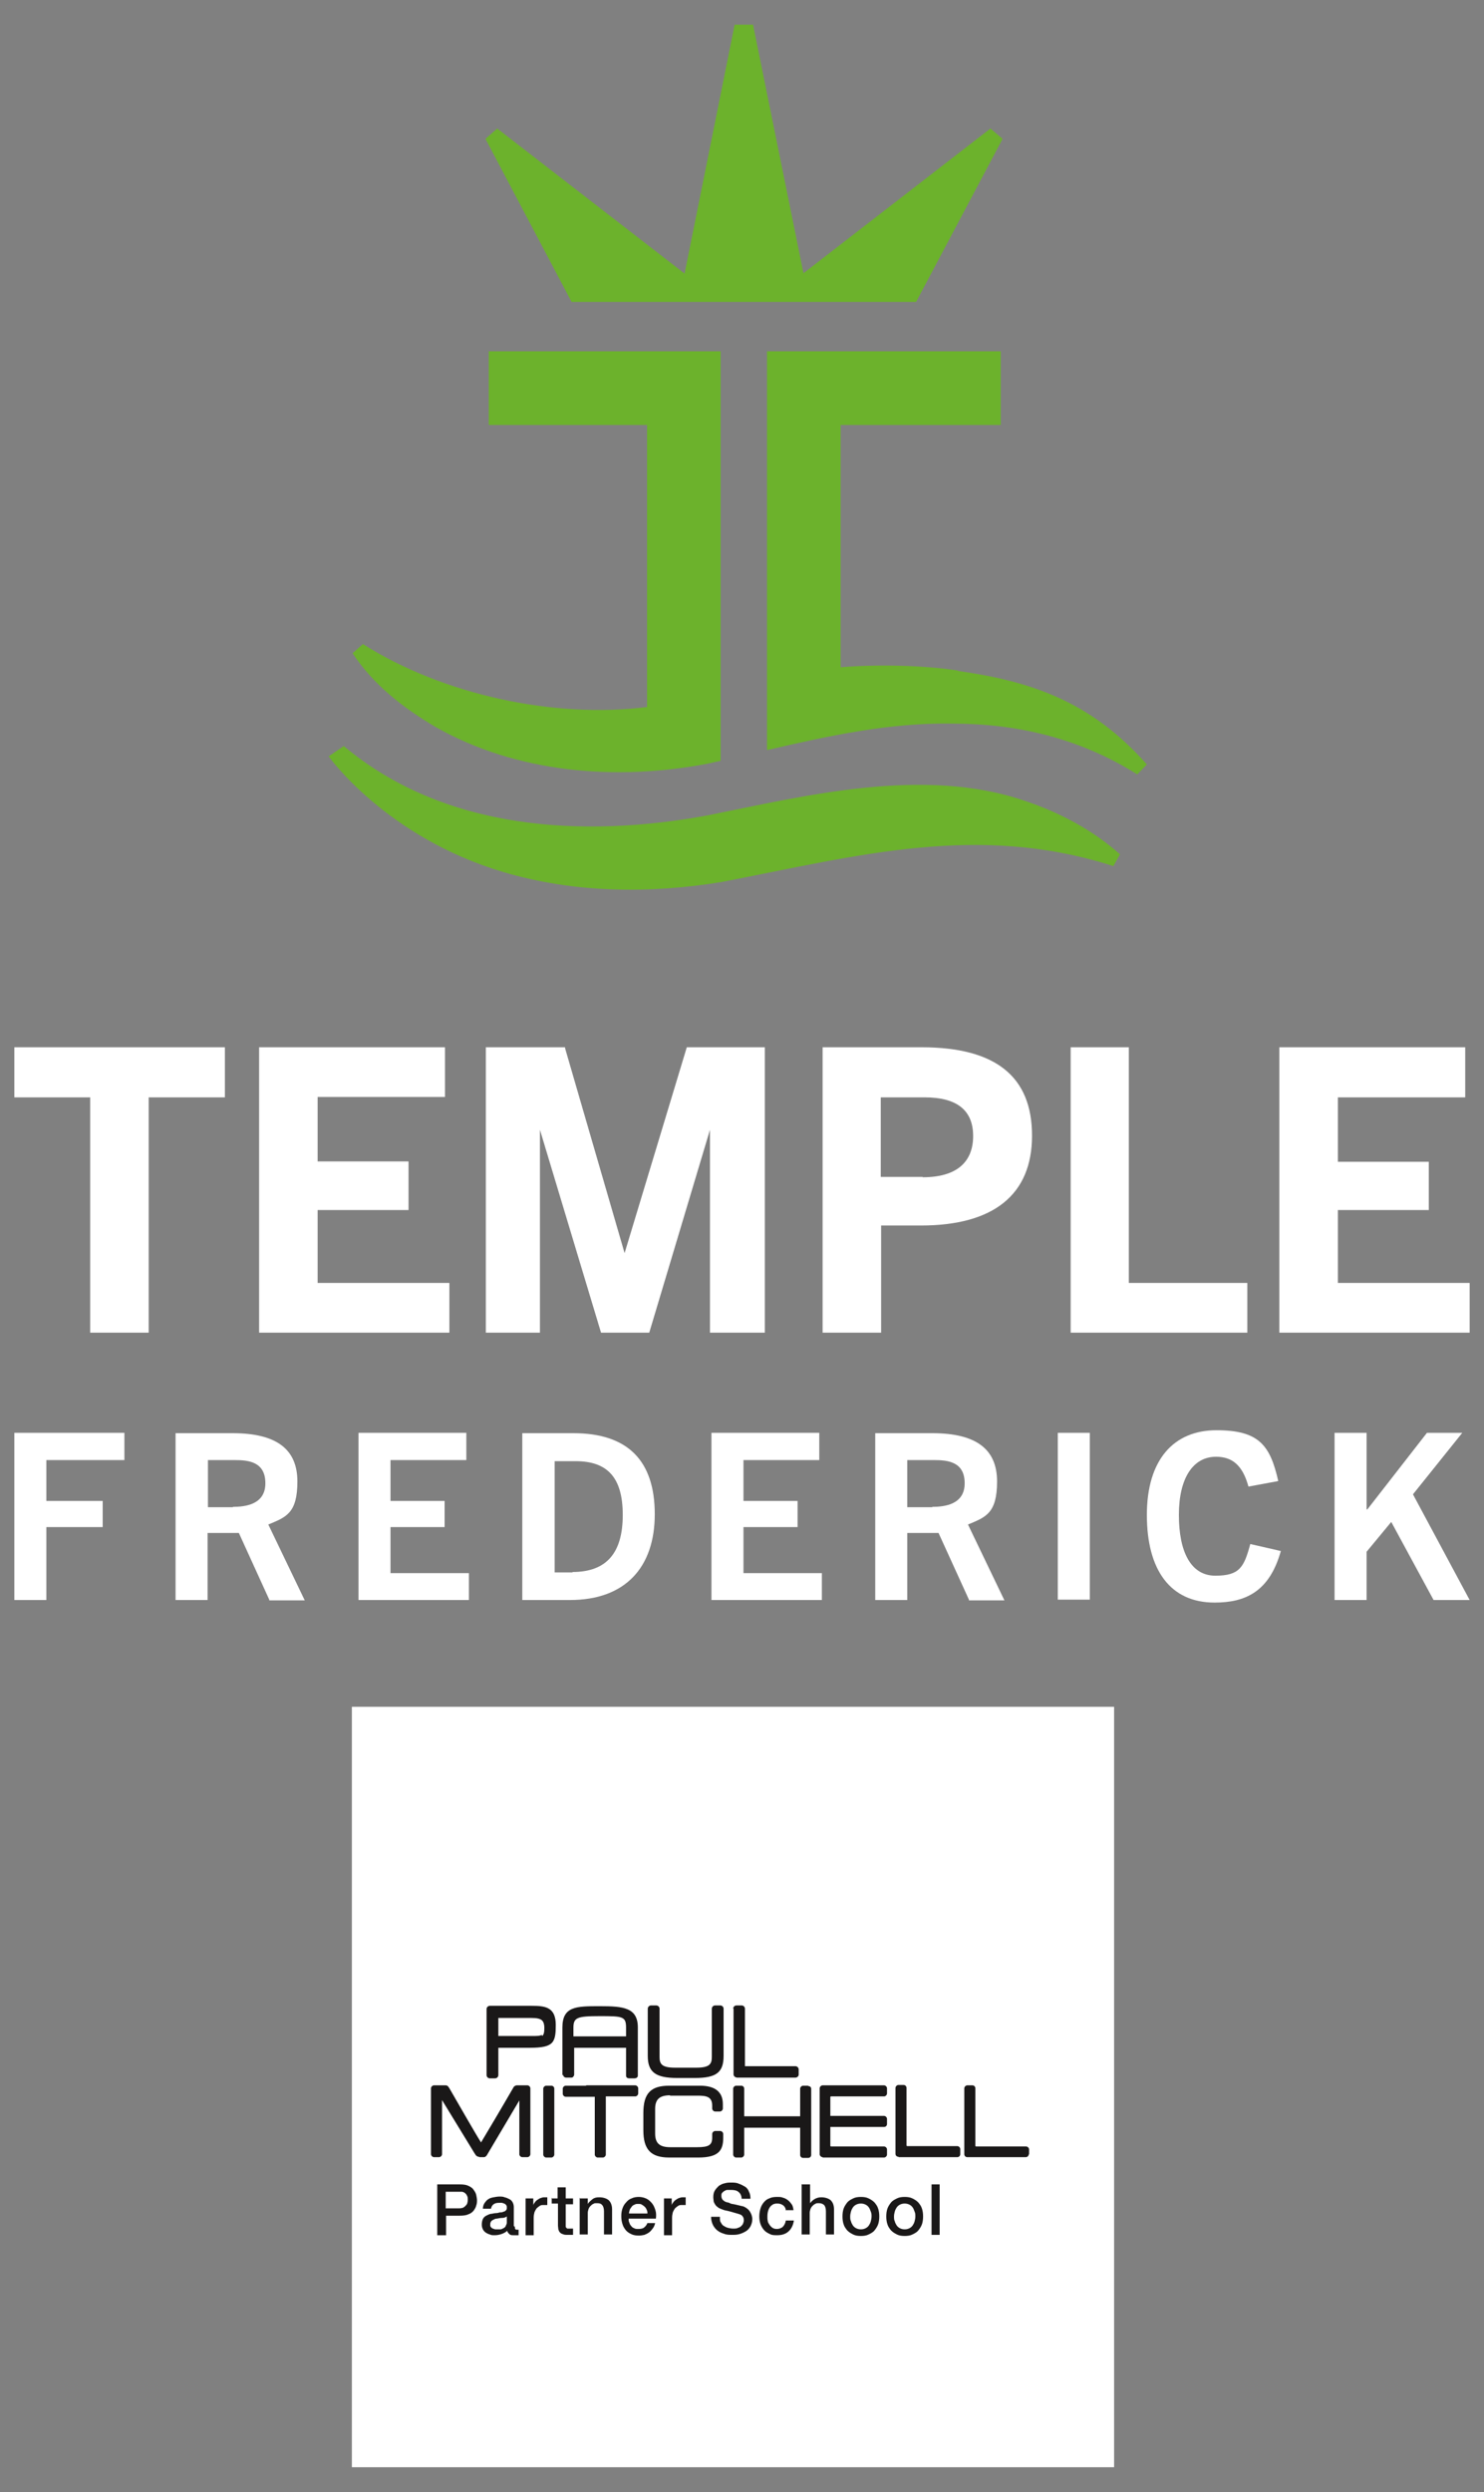 <svg xmlns="http://www.w3.org/2000/svg" id="Layer_1" viewBox="0 0 403.2 676.8"><rect x="0" y="0" width="403.2" height="676.8" fill="#808080" stroke="none"/><defs><style> .st0 { fill: #1a1818; } .st1 { fill: #fff; } .st2 { fill: #6cb22c; } </style></defs><rect class="st1" x="95.6" y="463.5" width="207.1" height="206.5"></rect><g><g><path class="st0" d="M118.8,593.2h6.1c1,0,1.8.1,2.4.4.6.3,1.1.6,1.4,1.1.3.4.6.9.7,1.4.1.5.2,1,.2,1.4s0,.9-.2,1.4c-.1.5-.4,1-.7,1.4-.3.4-.8.8-1.4,1-.6.3-1.4.4-2.4.4h-3.7v5.3h-2.4v-13.7ZM121.2,599.7h3.5c.3,0,.5,0,.8-.1.3,0,.5-.2.8-.4.2-.2.4-.4.6-.7.1-.3.2-.7.2-1.1s0-.8-.2-1.1c-.1-.3-.3-.5-.5-.7s-.5-.3-.8-.4c-.3,0-.6,0-.9,0h-3.6v4.5Z"></path><path class="st0" d="M139.9,604.7c0,.3,0,.5.1.6,0,.1.2.2.4.2h.2c0,0,.2,0,.3,0v1.5c0,0-.2,0-.3,0-.1,0-.2,0-.4,0-.1,0-.3,0-.4,0s-.2,0-.3,0c-.4,0-.8,0-1.1-.3s-.5-.5-.6-.9c-.4.4-1,.7-1.6.9s-1.2.3-1.8.3-.9,0-1.3-.2c-.4-.1-.8-.3-1.1-.5-.3-.2-.6-.5-.8-.9-.2-.4-.3-.8-.3-1.3s.1-1.1.3-1.5c.2-.4.5-.7.9-.9.4-.2.8-.4,1.2-.5.5,0,.9-.2,1.4-.2.4,0,.8-.1,1.1-.2.4,0,.7,0,1-.2.3,0,.5-.2.7-.4.2-.2.2-.4.2-.7s0-.5-.2-.7c-.1-.2-.3-.3-.5-.4-.2,0-.4-.2-.7-.2-.2,0-.5,0-.7,0-.6,0-1.1.1-1.5.4-.4.3-.6.7-.7,1.2h-2.2c0-.6.2-1.2.5-1.6.3-.4.6-.8,1-1,.4-.3.9-.4,1.4-.5.5-.1,1.1-.2,1.6-.2s1,0,1.4.2c.5.1.9.3,1.3.5.4.2.7.5.9.9.2.4.3.8.3,1.3v5.1ZM137.7,601.9c-.3.2-.7.4-1.2.4-.5,0-1,.1-1.5.2-.2,0-.5,0-.7.2-.2,0-.4.2-.6.3-.2.1-.3.3-.4.5s-.1.4-.1.7,0,.4.2.6c.1.2.3.3.5.4.2,0,.4.2.7.2.2,0,.5,0,.6,0s.5,0,.8,0c.3,0,.5-.2.8-.3.3-.2.5-.3.6-.6s.3-.5.3-.9v-1.6Z"></path><path class="st0" d="M142.8,597h2.1v1.9h0c0-.3.2-.5.4-.8.2-.3.4-.5.7-.7.3-.2.6-.4.9-.5.3-.1.6-.2,1-.2s.4,0,.5,0c0,0,.2,0,.3,0v2.1c-.2,0-.3,0-.5,0-.2,0-.3,0-.5,0-.4,0-.7,0-1,.2s-.6.4-.9.7c-.2.3-.4.6-.6,1.1-.1.4-.2.9-.2,1.5v4.7h-2.2v-10Z"></path><path class="st0" d="M149.8,597h1.7v-3h2.2v3h2v1.6h-2v5.3c0,.2,0,.4,0,.6s0,.3.1.4.2.2.3.3c.1,0,.3,0,.6,0s.3,0,.5,0c.2,0,.3,0,.5,0v1.7c-.2,0-.5,0-.7,0-.2,0-.5,0-.7,0-.6,0-1,0-1.4-.2-.4-.1-.6-.3-.8-.5-.2-.2-.3-.5-.4-.8,0-.3-.1-.7-.1-1.1v-5.9h-1.7v-1.6Z"></path><path class="st0" d="M157.6,597h2.1v1.5h0c.3-.5.8-.9,1.3-1.3s1.1-.5,1.8-.5c1.1,0,2,.3,2.6.8.6.6.9,1.4.9,2.5v6.8h-2.2v-6.3c0-.8-.2-1.4-.5-1.7-.3-.4-.8-.5-1.4-.5s-.7,0-1,.2c-.3.1-.5.3-.8.6-.2.2-.4.5-.5.8-.1.3-.2.7-.2,1v5.9h-2.2v-10Z"></path><path class="st0" d="M170.8,602.5c0,.4,0,.8.2,1.1.1.4.3.7.5.9.2.3.5.5.8.6.3.2.7.2,1.2.2s1.2-.1,1.5-.4c.4-.3.7-.7.9-1.2h2.1c-.1.5-.3,1-.6,1.4-.3.4-.6.8-1,1.1-.4.3-.8.5-1.3.7-.5.1-1,.2-1.5.2-.8,0-1.5-.1-2.1-.4-.6-.3-1.1-.6-1.5-1.1-.4-.5-.7-1-.9-1.7-.2-.6-.3-1.3-.3-2.1s.1-1.4.3-2c.2-.6.5-1.2,1-1.7.4-.5.9-.9,1.5-1.1.6-.3,1.3-.4,2-.4s1.5.2,2.1.5c.6.3,1.1.8,1.5,1.3.4.5.7,1.2.9,1.9.2.7.2,1.4.1,2.2h-7.3ZM175.9,601.1c0-.3,0-.7-.2-1-.1-.3-.3-.6-.5-.8-.2-.2-.5-.4-.8-.6s-.6-.2-1-.2-.7,0-1,.2c-.3.1-.6.3-.8.6s-.4.5-.5.8c-.1.3-.2.7-.2,1h5.1Z"></path><path class="st0" d="M180.4,597h2.1v1.9h0c0-.3.2-.5.4-.8.2-.3.4-.5.7-.7.3-.2.6-.4.9-.5.3-.1.6-.2,1-.2s.4,0,.5,0c0,0,.2,0,.3,0v2.1c-.2,0-.3,0-.5,0-.2,0-.3,0-.5,0-.4,0-.7,0-1,.2s-.6.4-.9.7c-.2.3-.4.6-.6,1.1-.1.4-.2.9-.2,1.5v4.7h-2.2v-10Z"></path><path class="st0" d="M195.6,602.3c0,.5,0,1,.3,1.3.2.4.4.7.8.9.3.2.7.4,1.1.5.4.1.9.2,1.4.2s1,0,1.3-.2c.4-.1.7-.3.9-.5.2-.2.4-.4.5-.7.1-.3.2-.5.2-.8,0-.5-.1-.9-.4-1.2-.2-.3-.5-.4-.8-.5-.5-.2-1.1-.3-1.7-.5-.6-.2-1.4-.4-2.4-.6-.6-.2-1.1-.4-1.5-.6-.4-.3-.7-.5-.9-.8-.2-.3-.4-.6-.5-1,0-.3-.1-.7-.1-1.1,0-.7.1-1.3.4-1.8.3-.5.7-.9,1.1-1.3.5-.3,1-.6,1.6-.7.6-.2,1.2-.2,1.8-.2s1.4,0,2,.3c.6.2,1.2.5,1.7.8s.9.8,1.1,1.4c.3.5.4,1.2.4,1.9h-2.4c0-.9-.4-1.5-.9-1.9-.5-.4-1.2-.5-2.1-.5s-.6,0-.9,0c-.3,0-.6.2-.8.3-.2.1-.4.3-.6.5-.2.2-.2.5-.2.9s.2.9.5,1.1c.3.3.7.5,1.2.6,0,0,.3,0,.6.2s.7.2,1.2.3.9.2,1.3.3c.4.1.7.2.9.2.4.1.8.3,1.2.6.3.2.6.5.8.8.2.3.4.7.5,1,.1.4.2.7.2,1.1,0,.8-.2,1.4-.5,2-.3.5-.7,1-1.2,1.3-.5.3-1.1.6-1.8.8-.7.2-1.3.2-2,.2s-1.5,0-2.2-.3c-.7-.2-1.3-.5-1.8-.9-.5-.4-.9-.9-1.2-1.5-.3-.6-.5-1.4-.5-2.2h2.4Z"></path><path class="st0" d="M213.5,600.3c0-.6-.3-1.1-.7-1.4-.4-.3-.9-.5-1.5-.5s-.6,0-.9.1c-.3,0-.6.3-.9.5-.3.3-.5.6-.7,1.1-.2.5-.3,1.1-.3,1.8s0,.8.1,1.2c0,.4.3.8.5,1.1.2.3.5.6.8.8.3.2.7.3,1.2.3s1.2-.2,1.6-.6c.4-.4.7-1,.8-1.7h2.2c-.2,1.3-.7,2.3-1.5,3-.8.7-1.8,1-3.1,1s-1.5-.1-2.1-.4c-.6-.3-1.1-.6-1.5-1.1-.4-.5-.7-1-.9-1.6-.2-.6-.3-1.3-.3-2s.1-1.4.3-2.1c.2-.7.5-1.2.9-1.7s.9-.9,1.5-1.1c.6-.3,1.3-.4,2.1-.4s1.1,0,1.6.2c.5.1,1,.4,1.4.7.4.3.7.7,1,1.1.3.4.4,1,.5,1.6h-2.2Z"></path><path class="st0" d="M217.9,593.2h2.2v5.1h0c.3-.4.7-.8,1.2-1.1.5-.3,1.1-.5,1.8-.5,1.1,0,2,.3,2.6.8.6.6.9,1.4.9,2.5v6.8h-2.2v-6.3c0-.8-.2-1.4-.5-1.7s-.8-.5-1.4-.5-.7,0-1,.2c-.3.1-.5.3-.8.6-.2.2-.4.5-.5.8-.1.3-.2.7-.2,1v5.9h-2.2v-13.7Z"></path><path class="st0" d="M233.9,607.2c-.8,0-1.5-.1-2.1-.4-.6-.3-1.1-.6-1.6-1.1-.4-.5-.8-1-1-1.7-.2-.6-.3-1.3-.3-2.1s.1-1.5.3-2.1.6-1.2,1-1.7,1-.8,1.6-1.1c.6-.3,1.3-.4,2.1-.4s1.5.1,2.1.4c.6.3,1.1.6,1.6,1.1.4.5.8,1,1,1.7.2.6.3,1.3.3,2.1s-.1,1.5-.3,2.1c-.2.6-.6,1.2-1,1.7-.4.5-1,.8-1.6,1.1-.6.3-1.3.4-2.1.4ZM233.9,605.4c.5,0,.9-.1,1.3-.3.4-.2.7-.5.9-.8.2-.3.4-.7.5-1.1.1-.4.2-.8.2-1.3s0-.8-.2-1.3-.3-.8-.5-1.1c-.2-.3-.5-.6-.9-.8-.4-.2-.8-.3-1.3-.3s-.9.1-1.3.3c-.4.2-.7.5-.9.8-.2.3-.4.7-.5,1.1s-.2.8-.2,1.3,0,.9.2,1.3c.1.4.3.8.5,1.1.2.3.5.6.9.8.4.2.8.3,1.3.3Z"></path><path class="st0" d="M245.8,607.2c-.8,0-1.5-.1-2.1-.4-.6-.3-1.1-.6-1.6-1.1-.4-.5-.8-1-1-1.7-.2-.6-.3-1.3-.3-2.1s.1-1.5.3-2.1.6-1.2,1-1.7,1-.8,1.6-1.1c.6-.3,1.3-.4,2.1-.4s1.5.1,2.1.4c.6.3,1.1.6,1.6,1.1.4.5.8,1,1,1.7.2.6.3,1.3.3,2.1s-.1,1.5-.3,2.1c-.2.6-.6,1.2-1,1.7-.4.5-1,.8-1.6,1.1-.6.3-1.3.4-2.1.4ZM245.8,605.4c.5,0,.9-.1,1.3-.3.4-.2.7-.5.9-.8.2-.3.4-.7.5-1.1.1-.4.2-.8.2-1.3s0-.8-.2-1.3-.3-.8-.5-1.1c-.2-.3-.5-.6-.9-.8-.4-.2-.8-.3-1.3-.3s-.9.1-1.3.3c-.4.2-.7.5-.9.8-.2.3-.4.7-.5,1.1s-.2.8-.2,1.3,0,.9.2,1.3c.1.4.3.8.5,1.1.2.3.5.6.9.8.4.2.8.3,1.3.3Z"></path><path class="st0" d="M253.1,593.2h2.2v13.7h-2.2v-13.7Z"></path></g><g id="PM_x5F_Logo_x5F_Primary_x5F_Black_x5F_RGB"><g><path class="st0" d="M149.8,566.4h-1.4c-.4,0-.8.4-.8.8v17.9c0,.4.4.8.8.8h1.4c.4,0,.8-.4.8-.8v-17.9c0-.4-.3-.8-.8-.8"></path><path class="st0" d="M182,569.1h7.5c2.3,0,4,.2,4,2.7v.8c0,.4.4.8.8.8h1.3c.4,0,.8-.4.8-.8v-1.2c0-3.3-2.1-5-6.2-5h-8.4c-5,0-7,2.1-7,7.4v4.7c0,5.2,2,7.4,7,7.4h8c2.7,0,4.5-.5,5.5-1.5.8-.8,1.2-2,1.2-3.8v-1.1c0-.4-.4-.8-.8-.8h-1.4c-.4,0-.8.4-.8.8v1c0,2-.9,2.6-4.1,2.6h-7.3c-2.9,0-4.1-1.1-4.1-3.7v-6.7c0-2.6,1.2-3.7,4.1-3.7"></path><path class="st0" d="M147.2,552.6c-.5.3-1.3.3-2.6.3h-10.4c-.5,0-.9.4-.9.9v1.4c0,.5.4.9.9.9h9.8c3.3,0,5-.4,5.9-1.3,1-1,1.1-2.7,1.1-4.9,0-4.8-2.8-5.2-6.5-5.2h-11.4c-.5,0-.9.4-.9.9v17.9c0,.5.4.9.9.9h1.4c.5,0,.9-.4.9-.9v-15.5s0,0,.1,0h8.9c1.5,0,2.4.2,2.9.7.4.4.6,1.1.6,2h0c0,1.3-.2,1.9-.6,2.2"></path><path class="st0" d="M153,563.4c0,.2.1.5.3.6.1.1.3.2.5.2s0,0,0,0h1.3c.2,0,.5,0,.6-.2.2-.2.3-.4.3-.6v-7.3c0,0,0,0,0,0h16.2s.1,0,.1,0c.1,0,0-.1.1-.2.2-.2.3-.4.2-.6v-1.4c0-.2,0-.5-.3-.6-.2-.2-.4-.3-.6-.3h-15.9c0,0,0,0,0,0v-2.3c0-2.8.9-3.2,7.2-3.2s7.1.1,7.1,3.2v13c0,.3.2.7.9.7h1.4c.6,0,.9-.4.9-.7v-13.1c0-5.4-3.9-5.8-10.3-5.8s-10.2,0-10.2,5.8v13Z"></path><path class="st0" d="M184.1,564.3h4.7c5.8,0,7.8-1.5,7.8-6v-12.8c0-.5-.4-.9-.9-.9h-1.4c-.5,0-.9.4-.9.9v13.1c0,1.9-.6,2.9-4.2,2.9h-5.8c-3.6,0-4.2-1-4.2-2.9v-13.1c0-.5-.4-.9-.9-.9h-1.4c-.5,0-.9.4-.9.9v12.8c0,4.4,2.1,6,8,6"></path><path class="st0" d="M199.3,545.4v17.9c0,.5.4.8.9.9h15.9c.5,0,.9-.4.9-.8v-1.4c0-.5-.4-.9-.9-.9h-13.6c0,0-.1,0-.1,0v-15.6c0-.5-.4-.9-.9-.9h-1.4c-.5,0-.9.4-.9.9"></path><path class="st0" d="M244.2,585.8h15.9c.4,0,.8-.3.8-.8v-1.4c0-.4-.4-.8-.8-.8h-13.6c0,0-.2,0-.2-.2v-15.6c0-.4-.3-.8-.8-.8h-1.4c-.4,0-.8.4-.8.8v17.9c0,.4.3.8.8.8"></path><path class="st0" d="M279.6,585.1v-1.4c0-.4-.4-.8-.8-.8h-13.6c0,0-.2,0-.2-.2v-15.6c0-.4-.3-.8-.8-.8h-1.4c-.4,0-.8.4-.8.8v17.9c0,.4.3.8.8.8h15.9c.4,0,.8-.3.8-.8"></path><path class="st0" d="M240.2,574.6h-16c-.4,0-.8.4-.8.8v1.4c0,.4.4.8.8.8h16c.4,0,.8-.3.8-.8v-1.4c0-.4-.4-.8-.8-.8"></path><path class="st0" d="M223.5,585.9h16.7c.4,0,.8-.4.8-.8v-1.4c0-.4-.4-.8-.8-.8h-14.4c0,0-.2,0-.2-.2v-13.2c0,0,0-.2.2-.2h14.4c.4,0,.8-.4.8-.8v-1.4c0-.4-.4-.8-.8-.8h-16.7c-.4,0-.8.4-.8.8v17.9c0,.4.4.8.8.8"></path><path class="st0" d="M201.4,566.4h-1.4c-.4,0-.8.4-.8.8v17s0,.9,0,.9c0,.4.4.8.8.8h1.4c.4,0,.8-.4.8-.8v-17.9c0-.4-.3-.8-.8-.8"></path><path class="st0" d="M219.6,566.4h-1.4c-.4,0-.8.4-.8.8v7.5s-16.8,0-16.8,0c-.5,0-.8.3-.8.8v1.5c0,.4.3.8.8.8h16.8s0,7.4,0,7.4c0,.4.3.8.8.8h1.4c.4,0,.8-.3.8-.8v-17.9c0-.5-.3-.8-.8-.8"></path><path class="st0" d="M130.3,585.8h0s1.2,0,1.2,0h0s0,0,0,0c.6,0,1-.9,1-.9l8.6-14.5v14.6c0,.4.4.8.8.8h1.4c.4,0,.8-.4.8-.8v-17.9c0-.4-.4-.8-.8-.8h-2.9s0,0,0,0c-.3,0-.6.2-.8.4h0c-3,5.2-7.8,13.3-8.9,15.1-1.2-1.8-6.1-10.4-8.6-14.7l-.2-.3c-.2-.3-.4-.5-.8-.5h-3.2c-.4,0-.8.4-.8.8v17.9c0,.4.4.8.8.8h1.4c.4,0,.8-.4.8-.8v-14.7s8.8,14.4,8.8,14.4l.4.6c.4.4.7.4.8.4"></path><path class="st0" d="M162.4,585.9h1.4c.4,0,.8-.4.8-.8v-17.9c0-.4-.4-.8-.8-.8h-10.1c-.4,0-.8.4-.8.8v1.4c0,.4.4.8.8.8h7.9s0,15.7,0,15.7c0,.4.4.8.8.8"></path><path class="st0" d="M172.6,566.3h-13.1c-.4,0-.8.4-.8.8v1.4c0,.4.4.8.8.8h13.1c.4,0,.8-.4.8-.8v-1.4c0-.4-.4-.8-.8-.8"></path></g></g></g><g><path class="st2" d="M260.3,182.1c-9.7-1.5-22.3-1.7-31.9-.9v-65.8h43.5v-20h-63.5v108.3c16.8-3.9,33.5-7.5,50.3-7.2,17.3,0,34.4,3.8,50.3,13.8l2.6-2.7c-15.2-17.2-31.6-22.6-51.3-25.4"></path><path class="st2" d="M195.8,98.4v-3h-63v20h43v76.6c-25.2,3.2-55.4-3.3-77.2-17.1l-2.8,2.5c5.7,8.6,13.7,14.8,22.5,20,22.2,12.6,49.2,14.7,73.9,10,1.2-.3,2.4-.5,3.6-.8v-108.2Z"></path><path class="st2" d="M192.4,221.4c-34,6.3-71.7,4.1-99-18.8l-4.1,2.8s15.5,21.9,47.4,31.4c19.5,5.8,40.1,5.9,59.5,2.7,37.2-7.2,69.5-16.1,106.3-4.3l1.8-3.2c-7.3-6.5-16.2-11.3-25.8-14.5-27.6-9.5-60.1-1.3-86.1,3.9"></path><polygon class="st2" points="182 82 182 82 184.4 82 196 82 202.1 82 202.2 82 208.2 82 219.9 82 222.2 82 222.2 82 248.9 82 272.4 37.7 269.1 34.9 218.3 74.2 204.6 6.7 202.2 6.7 202.1 6.7 199.6 6.7 186 74.3 135.1 34.9 131.9 37.7 155.3 82 182 82"></polygon></g><g><polygon class="st1" points="3.9 389.1 3.9 434.5 12.6 434.5 12.6 414.7 27.9 414.7 27.9 407.6 12.6 407.6 12.6 396.5 33.8 396.5 33.8 389.1 3.9 389.1"></polygon><path class="st1" d="M63.3,409.2c3.3,0,8.8-.6,8.8-6.4s-4.5-6.3-8.3-6.3h-7.3v12.8h6.8ZM73.2,434.5l-8.3-18.2h-8.5v18.2h-8.7v-45.3h15.5c12,0,17.6,4.4,17.6,13.1s-3.1,9.7-7.9,11.7l9.9,20.6h-9.7Z"></path><polygon class="st1" points="97.4 389.1 97.4 434.5 127.4 434.5 127.4 427.2 106.1 427.2 106.1 414.7 120.8 414.7 120.8 407.6 106.1 407.6 106.1 396.5 126.7 396.5 126.7 389.1 97.4 389.1"></polygon><path class="st1" d="M155.5,426.9c9.5,0,13.7-5.4,13.7-15.5s-4.1-14.6-12.8-14.6h-5.7v30.2h4.9ZM141.9,434.5v-45.3h13.9c14.8,0,22.1,7.5,22.1,22s-8.1,23.3-23,23.3h-13Z"></path><polygon class="st1" points="193.3 389.1 193.3 434.5 223.3 434.5 223.3 427.2 202 427.2 202 414.7 216.7 414.7 216.7 407.6 202 407.6 202 396.5 222.6 396.5 222.6 389.1 193.3 389.1"></polygon><path class="st1" d="M253.3,409.2c3.3,0,8.8-.6,8.8-6.4s-4.5-6.3-8.3-6.3h-7.3v12.8h6.8ZM263.3,434.5l-8.3-18.2h-8.5v18.2h-8.7v-45.3h15.5c12,0,17.6,4.4,17.6,13.1s-3.1,9.7-7.9,11.7l9.9,20.6h-9.7Z"></path><rect class="st1" x="287.4" y="389.1" width="8.7" height="45.3"></rect><path class="st1" d="M348,421.2c-3.1,11.1-9.7,14-18,14-12,0-18.4-8.8-18.4-23.8s7.3-23,18.9-23,14.6,4.1,16.8,13.8l-8.1,1.5c-1.6-5.9-4.5-8.1-8.8-8.1-6.2,0-10.1,5.7-10.1,15.8s3.3,16.5,9.9,16.5,7.8-2.3,9.5-8.6l8.3,1.9Z"></path><polygon class="st1" points="387.7 389.1 371.5 409.9 371.3 409.9 371.3 389.1 362.6 389.1 362.6 434.5 371.3 434.5 371.3 421.4 378 413.3 389.5 434.5 399.3 434.5 383.9 405.8 397.3 389.1 387.7 389.1"></polygon><polygon class="st1" points="3.9 284.4 3.9 298 24.5 298 24.5 361.9 40.4 361.9 40.4 298 61.1 298 61.1 284.4 3.9 284.4"></polygon><polygon class="st1" points="86.3 328.6 111 328.6 111 315.4 86.3 315.4 86.3 297.9 120.9 297.9 120.9 284.4 70.4 284.4 70.4 361.9 122.1 361.9 122.1 348.4 86.3 348.4 86.3 328.6"></polygon><polygon class="st1" points="169.7 340.3 153.6 284.9 153.5 284.4 132 284.4 132 361.9 146.7 361.9 146.7 306.8 163.3 361.9 176.4 361.9 192.9 306.8 192.9 361.9 207.8 361.9 207.8 284.4 186.6 284.4 169.7 340.3"></polygon><path class="st1" d="M250.7,319.6h-11.4v-21.6h11.9c8.8,0,13.2,3.5,13.2,10.5s-4.4,11.2-13.7,11.2M250.3,284.4h-26.8v77.5h15.9v-29.1h10.8c19.8,0,30.2-8.4,30.2-24.4s-9.8-24-30-24"></path><polygon class="st1" points="306.7 284.4 290.9 284.4 290.9 361.9 338.9 361.9 338.9 348.4 306.7 348.4 306.7 284.4"></polygon><polygon class="st1" points="363.5 348.4 363.5 328.6 388.2 328.6 388.2 315.5 363.5 315.5 363.5 298 398.1 298 398.1 284.4 347.6 284.4 347.6 361.9 399.3 361.9 399.3 348.4 363.5 348.4"></polygon></g></svg>